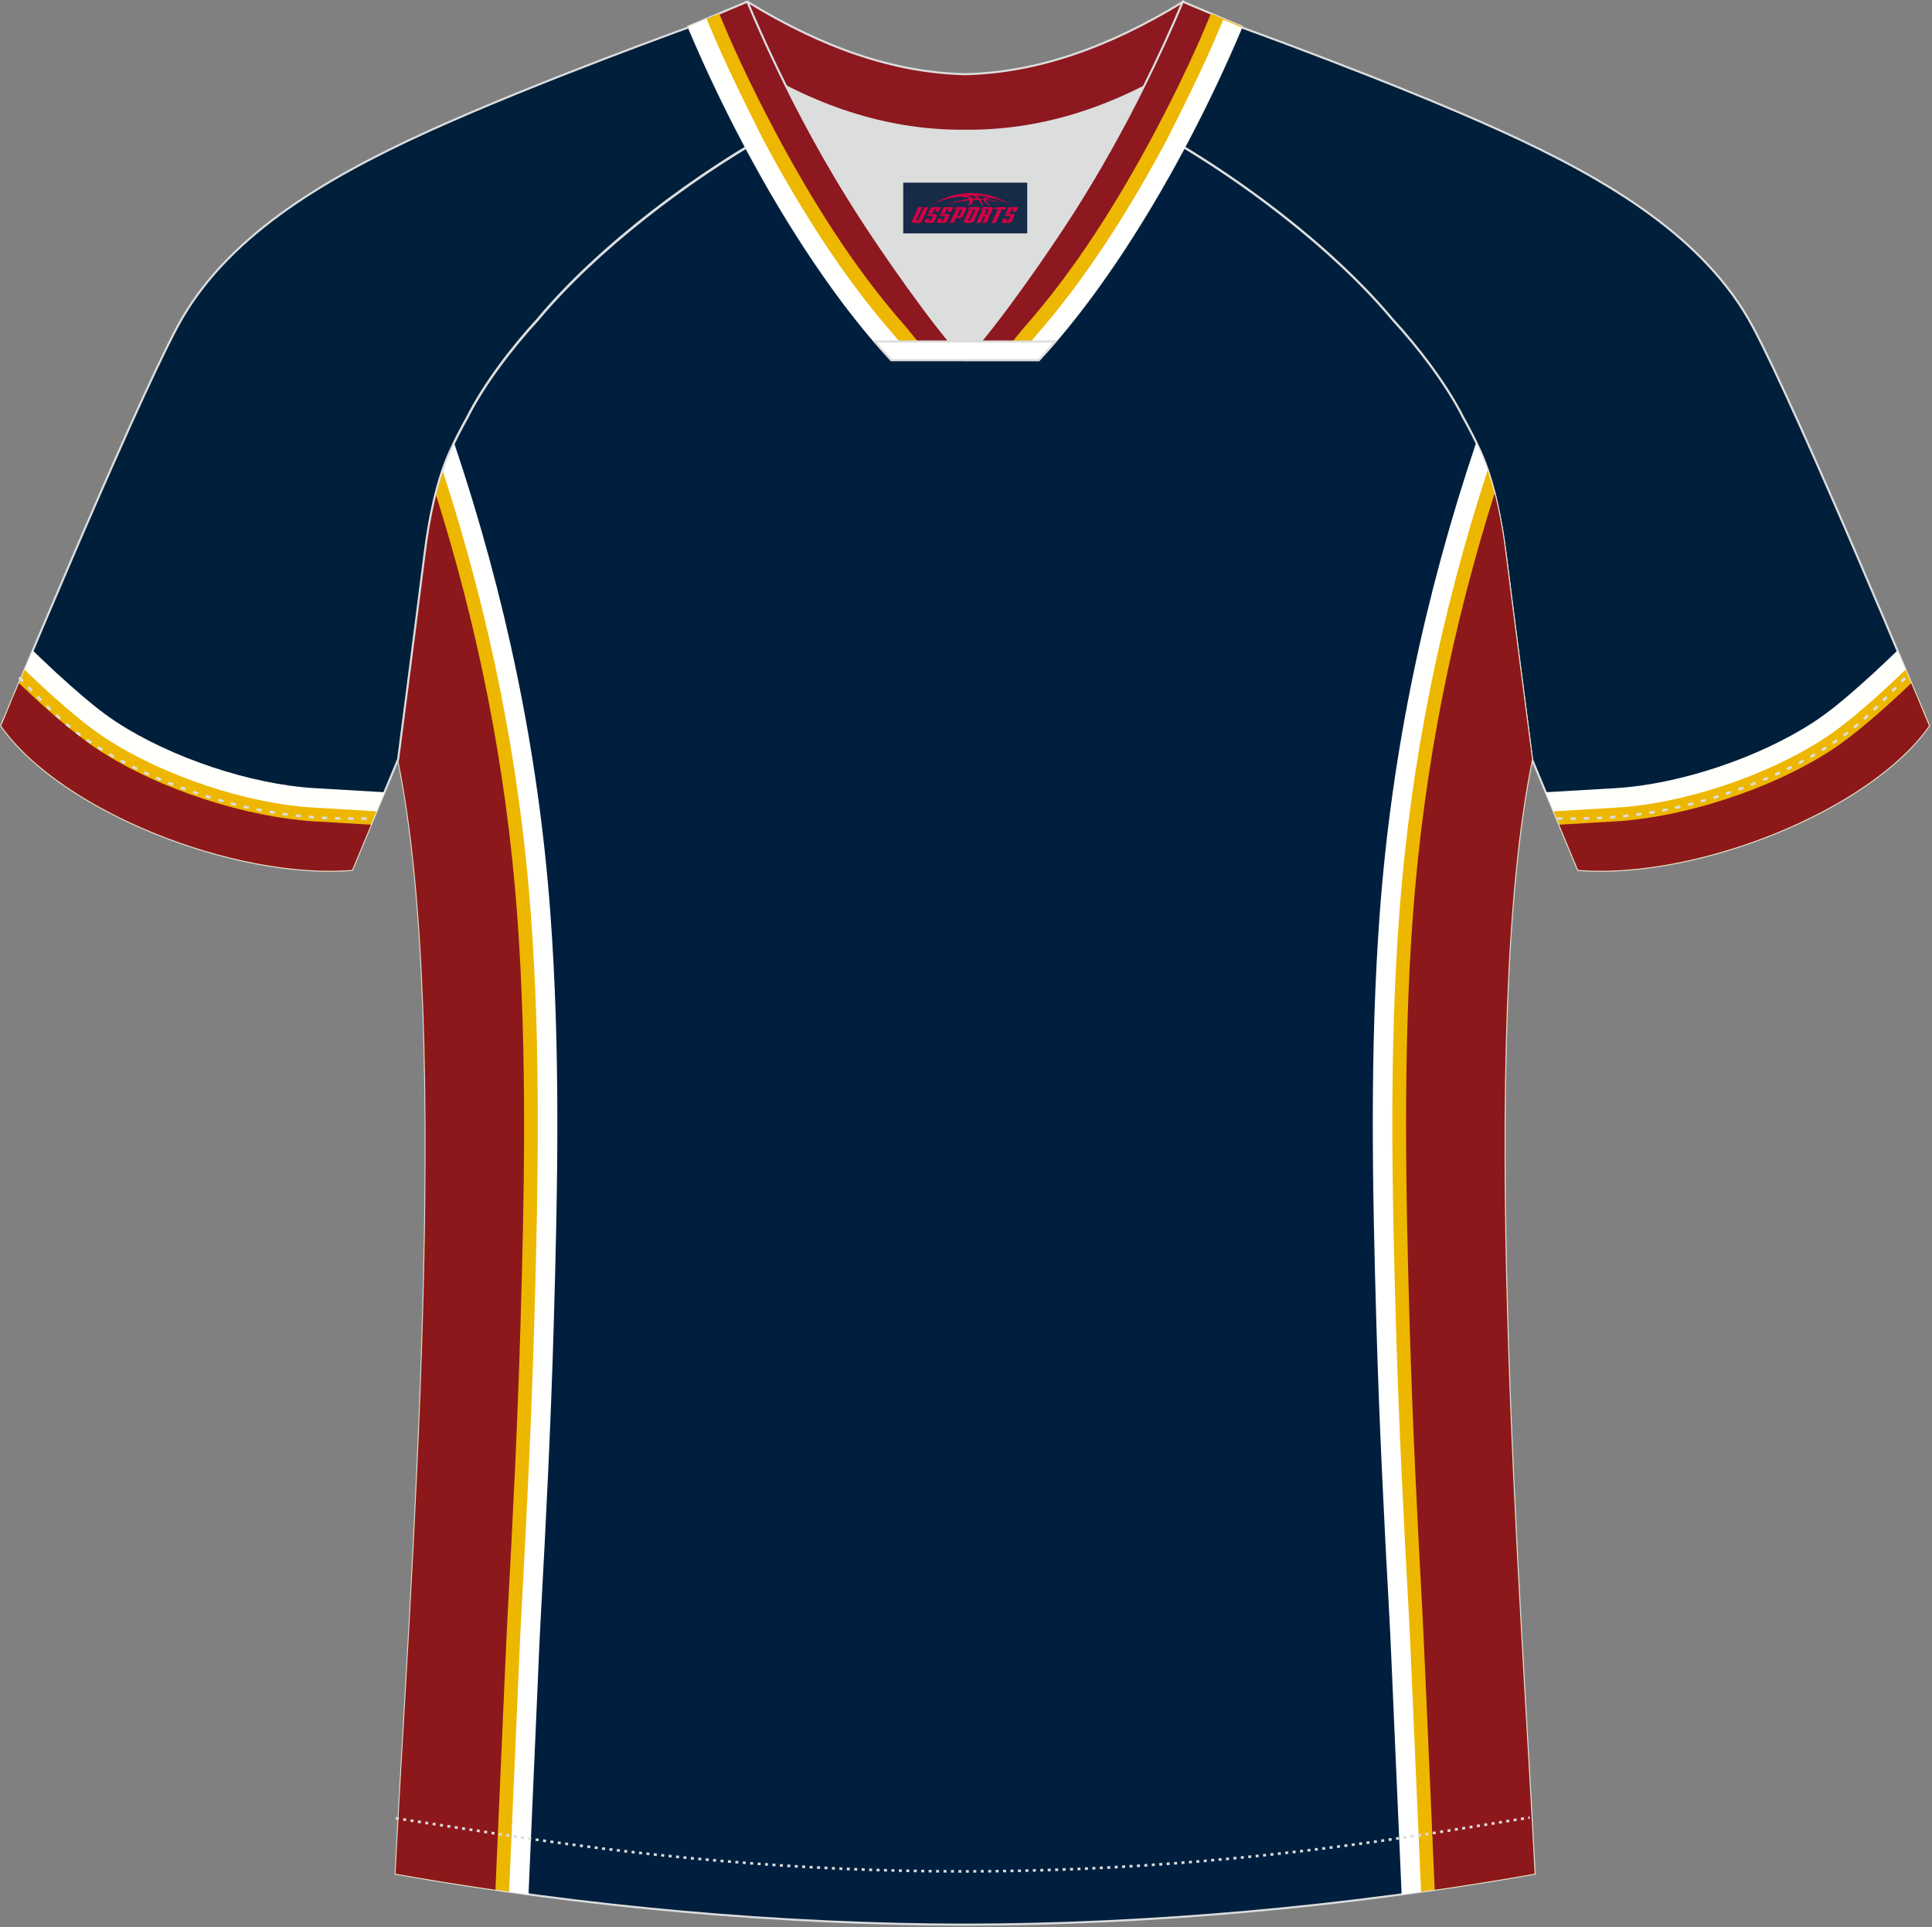 <?xml version="1.0" encoding="utf-8"?>
<!-- Generator: Adobe Illustrator 19.0.0, SVG Export Plug-In . SVG Version: 6.00 Build 0)  -->
<svg xmlns="http://www.w3.org/2000/svg" xmlns:xlink="http://www.w3.org/1999/xlink" version="1.1" id="图层_1" x="0px" y="0px" width="374px" height="373px" viewBox="0 0 374 373" enable-background="new 0 0 374 373" xml:space="preserve">
<rect x="0" y="0" width="374" height="373" fill="#808080" stroke="none"/>
<g id="XMLID_20_">
	<path fill="#001F3A" stroke="#DCDDDD" stroke-width="0.4" stroke-miterlimit="22.926" d="M221.92,24.33   c7.08-5.95,12.46-12.55,16.99-19.55c0,0,30.63,10.99,51.78,20.61c21.15,9.61,39.54,20.88,48.62,37.85   c9.08,16.97,34.11,77.23,34.11,77.23c-11.56,16.47-45.25,29.73-67.93,27.89l-8.92-21.4c0,0-3.8-29.24-5.12-39.81   c-0.85-6.78-2.31-14.06-4.84-19.68c-1.01-2.25-2.15-4.48-3.4-6.7c-3.26-6.52-8.77-13.67-13.7-19.02   C257.64,47.5,238.28,33.07,221.92,24.33z"/>
	<path fill="#FFFFFC" d="M365.53,127.6c-1.79,1.72-3.62,3.41-5.48,5.05c-2.85,2.52-5.85,5.08-9.05,7.16   c-10.45,6.8-25.82,11.99-38.27,12.73l-13.5,0.79l6.27,15.04c22.67,1.84,56.37-11.42,67.93-27.89c0,0-2.46-5.92-6.12-14.58   L365.53,127.6z"/>
	<path fill="#EDB701" d="M368.14,130.33c-1.83,1.75-3.69,3.48-5.59,5.15c-2.96,2.61-6.18,5.34-9.49,7.49   c-10.97,7.13-27.08,12.57-40.11,13.33l-12.18,0.72l4.72,11.34c22.67,1.84,56.37-11.42,67.93-27.89c0,0-1.77-4.27-4.54-10.85   L368.14,130.33z"/>
	<path fill="#8D181A" d="M373.42,140.47c-11.56,16.47-45.25,29.73-67.93,27.89l-3.65-8.75l11.26-0.66   c12.87-0.84,29.59-6.08,41.4-13.76c4.65-3.02,10.72-8.41,15.47-12.96l0.1,0.24l0.1,0.23l0.08,0.2l0.01,0.03l0.1,0.23l0.1,0.23   l0.1,0.22l0.09,0.22l0.02,0.05l0.07,0.17l0.09,0.21l0.09,0.21l0.09,0.21l0.05,0.12l0.03,0.08l0.08,0.2l0.08,0.2l0.08,0.19   l0.08,0.18l0,0.01l0.08,0.19l0.08,0.18l0.07,0.18l0.07,0.18l0.02,0.06l0.05,0.12l0.07,0.17l0.07,0.17l0.07,0.16l0.05,0.11   l0.02,0.05l0.06,0.16l0.06,0.15l0.06,0.15l0.06,0.15l0,0.01l0.06,0.13l0.06,0.14l0.06,0.13l0.06,0.13l0.02,0.05l0.03,0.07   l0.05,0.13l0.05,0.12l0.05,0.12l0.04,0.09l0.01,0.02l0.09,0.21l0.04,0.1l0.04,0.1l0.01,0.02l0.03,0.08l0.04,0.09l0.04,0.08   l0.03,0.08l0.02,0.04l0.02,0.04l0.03,0.07l0.03,0.07l0.03,0.06l0.02,0.05l0,0.01l0.02,0.06l0.02,0.05l0.02,0.05l0.02,0.04l0,0.01   l0.02,0.03l0.01,0.03l0.02,0.03l0.01,0.02l0.01,0.01l0,0.01l0.01,0.02L373.42,140.47l0.01,0v0L373.42,140.47L373.42,140.47z"/>
	<path fill="#001F3E" stroke="#DCDDDD" stroke-width="0.4" stroke-miterlimit="22.926" d="M291.47,107.27   c1.27,10.18,4.85,37.71,5.11,39.69c-10.86,52.55-2.19,162.18,0.49,215.68c-36.81,6.52-75.42,9.83-110.24,9.86   c-34.82-0.03-73.43-3.33-110.24-9.86c2.68-53.5,11.35-163.13,0.49-215.68c0.26-1.98,3.83-29.51,5.11-39.69   c0.85-6.78,2.31-14.06,4.84-19.68c1.01-2.25,2.15-4.48,3.4-6.7c3.26-6.52,8.77-13.67,13.7-19.02   c11.2-13.44,29.03-27.03,44.74-35.86c0.96-0.54-1.02-15.4-0.07-15.91c3.94,3.32,25.19,3.25,30.33,6.12l-2.65,0.68   c6.1,2.82,12.98,4.24,19.71,4.25c6.74-0.02-2.73-1.43,3.36-4.26l5.7-2.51c5.14-2.86,16.2-2.27,20.14-5.59   c0.73,0.39-1.96,16.43-1.21,16.84c15.87,8.82,34.04,22.6,45.4,36.23c4.92,5.35,10.44,12.5,13.7,19.02c1.25,2.22,2.39,4.46,3.4,6.7   C289.16,93.22,290.62,100.5,291.47,107.27z"/>
	<path fill="#FFFFFF" d="M106.52,176.45c2,26.75,1.44,53.61,0.66,80.4c-0.54,18.6-1.46,37.19-2.48,55.77   c-0.27,4.94-0.46,9.88-0.68,14.81c-0.43,9.64-0.85,19.28-1.26,28.91l-0.45,10.31c-8.63-1.16-17.23-2.5-25.73-4.01   c2.68-53.5,11.35-163.13,0.49-215.68c0.26-1.98,3.83-29.51,5.11-39.69c0.85-6.78,2.31-14.06,4.84-19.68   c0.28-0.63,0.57-1.26,0.88-1.89C97.83,115.17,104.21,145.4,106.52,176.45z"/>
	<path fill="#EDB700" d="M102.75,176.73c1.98,26.57,1.43,53.4,0.65,80.01c-0.54,18.57-1.46,37.12-2.48,55.67   c-0.27,4.94-0.46,9.9-0.68,14.85c-0.43,9.64-0.84,19.28-1.26,28.92l-0.43,9.95c-7.36-1.04-14.7-2.2-21.97-3.49   c2.68-53.5,11.35-163.13,0.49-215.68c0.26-1.98,3.83-29.51,5.11-39.69c0.68-5.47,1.77-11.27,3.49-16.25   C94.75,118.95,100.56,147.31,102.75,176.73z"/>
	<path fill="#8D181B" d="M100.11,176.93c-2.19-29.36-7.8-56.08-15.79-81.42c-0.98,3.81-1.67,7.87-2.15,11.76   c-1.27,10.18-4.85,37.71-5.11,39.69c10.86,52.55,2.19,162.18-0.49,215.68c6.4,1.14,12.86,2.17,19.34,3.11l0.42-9.7   c0.96-22.15,1.76-40.38,1.95-43.8c1.01-18.51,1.93-37.03,2.47-55.6C101.48,232.1,102.11,203.67,100.11,176.93z"/>
	<path fill="#FFFFFF" d="M267.12,176.45c-2,26.75-1.44,53.61-0.66,80.4c0.54,18.6,1.46,37.19,2.48,55.77   c0.27,4.94,0.46,9.88,0.68,14.81c0.43,9.64,0.85,19.28,1.26,28.91l0.45,10.31c8.63-1.16,17.23-2.5,25.74-4.01   c-2.68-53.5-11.34-163.13-0.49-215.68c-0.26-1.98-3.83-29.51-5.11-39.69c-0.85-6.78-2.31-14.06-4.84-19.68   c-0.28-0.63-0.58-1.26-0.88-1.89C275.82,115.17,269.44,145.4,267.12,176.45z"/>
	<path fill="#EDB700" d="M270.89,176.73c-1.98,26.57-1.43,53.4-0.65,80.01c0.54,18.57,1.46,37.12,2.48,55.67   c0.27,4.94,0.46,9.9,0.68,14.85c0.43,9.64,0.84,19.28,1.26,28.92l0.43,9.95c7.36-1.04,14.7-2.2,21.97-3.49   c-2.68-53.5-11.34-163.13-0.49-215.68c-0.26-1.98-3.83-29.51-5.11-39.69c-0.68-5.47-1.77-11.27-3.49-16.25   C278.89,118.95,273.09,147.31,270.89,176.73z"/>
	<path fill="#8D181B" d="M273.53,176.93c2.19-29.36,7.8-56.08,15.79-81.42c0.98,3.81,1.67,7.87,2.15,11.76   c1.27,10.18,4.85,37.71,5.11,39.69c-10.86,52.55-2.19,162.18,0.49,215.68c-6.4,1.14-12.86,2.17-19.34,3.11l-0.42-9.7   c-0.96-22.15-1.76-40.38-1.95-43.8c-1.01-18.51-1.93-37.03-2.47-55.6C272.17,232.1,271.53,203.67,273.53,176.93z"/>
	<path fill="#001F3A" stroke="#DCDDDD" stroke-width="0.4" stroke-miterlimit="22.926" d="M151.72,24.33   c-7.08-5.95-12.46-12.55-16.99-19.55c0,0-30.63,10.99-51.78,20.61C61.8,35,43.42,46.27,34.34,63.24   c-9.08,16.97-34.11,77.23-34.11,77.23c11.56,16.47,45.25,29.73,67.93,27.89l8.91-21.4c0,0,3.8-29.24,5.12-39.81   c0.85-6.78,2.31-14.06,4.84-19.68c1.01-2.25,2.15-4.48,3.4-6.7c3.26-6.52,8.77-13.67,13.69-19.02   C116,47.5,135.36,33.07,151.72,24.33z"/>
	<path fill="#FFFFFC" d="M8.12,127.6c1.79,1.72,3.62,3.41,5.48,5.05c2.86,2.52,5.84,5.08,9.04,7.16   c10.45,6.8,25.82,11.99,38.27,12.73l13.5,0.79l-6.26,15.04c-22.67,1.84-56.37-11.42-67.93-27.89c0,0,2.46-5.92,6.12-14.58   L8.12,127.6z"/>
	<path fill="#EDB701" d="M5.5,130.33c1.83,1.75,3.69,3.48,5.59,5.15c2.96,2.61,6.18,5.34,9.49,7.49   c10.97,7.13,27.09,12.57,40.11,13.33l12.18,0.72l-4.72,11.34c-22.67,1.84-56.37-11.42-67.93-27.89c0,0,1.77-4.27,4.54-10.85   L5.5,130.33z"/>
	<path fill="#8D181C" d="M0.23,140.47c11.56,16.47,45.25,29.73,67.93,27.89l3.65-8.75l-11.26-0.66   c-12.87-0.84-29.59-6.08-41.4-13.76c-4.65-3.02-10.72-8.41-15.47-12.96l-0.1,0.24l-0.1,0.23l-0.08,0.2l-0.01,0.03l-0.1,0.23   l-0.09,0.23l-0.09,0.22L3,133.83l-0.02,0.05l-0.07,0.17l-0.09,0.21l-0.09,0.21l-0.09,0.21l-0.05,0.12l-0.04,0.08l-0.08,0.2   l-0.08,0.2l-0.08,0.19l-0.08,0.18l0,0.01l-0.08,0.19l-0.08,0.18L2,136.22l-0.07,0.18l-0.02,0.06l-0.05,0.12l-0.07,0.17l-0.07,0.17   l-0.07,0.16l-0.05,0.11l-0.02,0.05l-0.06,0.16l-0.06,0.15l-0.06,0.15l-0.06,0.15l0,0.01l-0.06,0.13l-0.06,0.14l-0.06,0.13   l-0.05,0.13l-0.02,0.05l-0.03,0.07l-0.05,0.13l-0.05,0.12l-0.05,0.12l-0.04,0.09l-0.01,0.02l-0.09,0.21l-0.04,0.1l-0.04,0.1   l-0.01,0.02l-0.03,0.08l-0.04,0.09l-0.04,0.08l-0.03,0.08l-0.02,0.04l-0.02,0.04l-0.03,0.07l-0.03,0.07l-0.03,0.06l-0.02,0.05   l0,0.01l-0.02,0.06l-0.02,0.05l-0.02,0.05l-0.02,0.04l0,0.01l-0.01,0.03l-0.01,0.03l-0.01,0.03l-0.01,0.02l-0.01,0.01l0,0.01   l-0.01,0.02l0,0.01L0.23,140.47C0.23,140.47,0.23,140.47,0.23,140.47z"/>
	<path fill="none" stroke="#DCDDDD" stroke-width="0.507" stroke-miterlimit="22.926" stroke-dasharray="1.02,1.531" d="   M3.7,131.14c2.92,3.02,6.09,6.41,9.27,9.1c10.32,8.74,27.36,15.21,41.6,17.27c5.61,0.81,10.34,0.99,16.71,0.91"/>
	<path fill="none" stroke="#DCDDDD" stroke-width="0.507" stroke-miterlimit="22.926" stroke-dasharray="0.576,0.865" d="   M76.63,351.91c1.31,0.22,15.14,2.3,16.45,2.51c30.89,4.95,61.95,7.77,93.3,7.77c30.85,0,61.41-2.73,91.81-7.53   c1.81-0.28,16.13-2.59,17.93-2.89"/>
	<path fill="none" stroke="#DCDDDD" stroke-width="0.507" stroke-miterlimit="22.926" stroke-dasharray="1.02,1.531" d="   M368.79,131.22c-2.9,3-6.03,6.35-9.19,9.02c-10.32,8.74-27.36,15.21-41.61,17.27c-5.61,0.81-10.34,0.99-16.71,0.91"/>
	<path fill="#8D181F" stroke="#DCDDDD" stroke-width="0.4" stroke-miterlimit="22.926" d="M145.36,12.88   c13.69,8.44,27.53,12.57,41.51,12.42c13.98,0.15,27.82-3.98,41.51-12.42c1.75-6.97,0.69-12.56,0.69-12.56   c-14.63,8.96-28.43,13.72-42.2,14.04c-13.77-0.31-27.57-5.07-42.2-14.04C144.67,0.32,143.6,5.92,145.36,12.88z"/>
	<path fill="#DCDDDD" d="M218.04,18.43c-10.31,4.7-20.7,6.99-31.17,6.88c-10.47,0.11-20.86-2.17-31.17-6.88   c-1.16-0.53-2.32-1.09-3.48-1.68c4.1,8.24,8.7,16.46,13.6,24.17c4.88,7.67,14.79,21.97,21.04,28.72l-0.04,0.06   c6.25-6.75,16.15-21.05,21.04-28.72c4.91-7.71,9.5-15.93,13.6-24.17l0.02-0.04C220.34,17.35,219.19,17.9,218.04,18.43z"/>
	<path fill="#8D181F" stroke="#DCDDDD" stroke-width="0.4" stroke-miterlimit="22.926" d="M144.67,0.32l-11.41,4.8   c3.2,7.6,6.93,15.49,11.06,23.25c8.22,15.44,17.99,30.33,28.21,41.32h14.28l0.04-0.06c-6.25-6.75-16.15-21.05-21.04-28.72   C157.71,28.18,150.54,14.27,144.67,0.32z"/>
	<path fill="#EDB702" d="M149.99,25.34c0.01,0.02,0.02,0.03,0.01,0.02c0.01,0.02,0.02,0.04,0.03,0.06   c6.99,13.13,15.23,26.37,25.08,37.55c0.41,0.47,0.81,0.97,1.2,1.45l3.56,4.33h-8.21c-9.9-10.89-19.35-25.37-27.33-40.36   c-4.13-7.75-7.86-15.65-11.06-23.25l5.96-2.51l1.92,4.55c0.8,1.8,1.61,3.59,2.45,5.38C145.62,16.86,147.75,21.13,149.99,25.34z"/>
	<path fill="#FFFFFD" d="M141.2,13.66c-0.84-1.8-1.67-3.61-2.47-5.43l-1.94-4.59l-3.52,1.49l0,0.01l0,0.01l0,0.01l0,0.01l0,0l0,0.01   l0,0.01l0,0.01l0,0.01l0,0.01l0,0.01l0,0l0,0.01l0,0.01l0,0.01l0,0.01l0,0.01l0,0.01l0,0l0,0.01l0,0l0,0.01l0,0.01l0,0.01l0,0.01   l0,0.01l0,0.01l0,0l0,0.01l0,0.01l0,0l0,0.01l0.08,0.2l0.07,0.16l0.08,0.2l0.07,0.16l0.09,0.2l0.07,0.15l0.09,0.2l0.07,0.15   l0.09,0.21l0.06,0.15l0.09,0.21l0.06,0.15l0.09,0.21l0.06,0.14l0.09,0.22l0.06,0.14l0.1,0.22l0.06,0.14l0.1,0.22l0.06,0.14   l0.1,0.22l0.06,0.13l0.1,0.23l0.06,0.13l0.1,0.23l0.06,0.13l0.1,0.23l0.06,0.13l0.1,0.23l0.06,0.13l0.1,0.24l0.05,0.12l0.11,0.24   l0.05,0.12l0.11,0.24l0.05,0.12l0.11,0.25l0.05,0.11l0.11,0.25l0.17,0.36l0.05,0.11l0.12,0.25l0.05,0.11l0.12,0.26l0.05,0.1   l0.12,0.26l0.05,0.1l0.12,0.26l0.05,0.1l0.12,0.27l0.04,0.1l0.12,0.27l0.04,0.1l0.13,0.27l0.04,0.09l0.13,0.27l0.04,0.09l0.13,0.27   l0.04,0.09l0.13,0.28l0.04,0.08l0.13,0.28l0.04,0.08l0.13,0.28l0.04,0.08l0.14,0.29l0.04,0.08l0.14,0.29l0.04,0.07l0.14,0.29   l0.04,0.07l0.14,0.29l0.03,0.07l0.14,0.3l0.03,0.07l0.15,0.3l0.03,0.06l0.15,0.3l0.03,0.06l0.15,0.3l0.03,0.06l0.15,0.31l0.03,0.06   l0.15,0.31l0.03,0.05l0.15,0.31l0.03,0.05l0.16,0.31l0.02,0.05l0.16,0.32l0.02,0.05l0.16,0.32l0.02,0.04l0.16,0.32l0.02,0.04   l0.16,0.33l0.02,0.04l0.17,0.33l0.02,0.04l0.17,0.33l0.02,0.03l0.17,0.33l0.02,0.03l0.17,0.33l0.02,0.03l0.17,0.34l0.01,0.02   l0.17,0.34l0.01,0.02l0.18,0.34l0.01,0.02l0.18,0.34l0.01,0.02l0.18,0.35l0.01,0.02l0.18,0.35l0.01,0.01l0.18,0.35l0.01,0.01   l0.19,0.35l0,0.01l0.19,0.36l0,0l0.19,0.36l0,0l0.19,0.36l0,0l0,0l0,0l0,0l0,0l0,0l0,0l0,0l0,0l0,0l0,0l0,0l0,0l0,0l0,0l0,0l0,0   l0,0l0,0l0,0l0,0l0,0l0,0l0,0l0,0l0,0l0.01,0.02l0,0l0,0.01l0,0l0,0l0.01,0.02l0,0l0,0l0,0l0.01,0.01l0,0l0,0l0.28,0.52l0.07,0.13   l0.32,0.6l0.02,0.05l0.35,0.64l0.02,0.03l0.33,0.61l0.06,0.11l0.01,0.03l0.38,0.69l0,0l0.25,0.45l0.05,0.09l0.23,0.42l0.07,0.13   l0.19,0.35l0.16,0.29l0.24,0.43l0.01,0.02l0.31,0.56l0.08,0.14l0.07,0.13l0.33,0.58l0.03,0.05l0.36,0.63l0.01,0.03l0.35,0.61   l0.06,0.1l0.31,0.53l0,0l0.68,1.16l0.12,0.2l0.25,0.42l0.14,0.23l0.29,0.48l0.03,0.06l0.35,0.58l0.34,0.56l0.04,0.06l0.38,0.62   l0.01,0.02l0.37,0.6l0.06,0.09l0.32,0.52l0.1,0.17l0.28,0.44l0.15,0.24l0.23,0.37l0.2,0.32l0.09,0.13l0.23,0.37l0.11,0.18   l0.14,0.22l0.08,0.12l0.31,0.49l0.34,0.54l0.04,0.06l0.39,0.6l0.01,0.01l0.38,0.59l0.05,0.08l0.34,0.51l0.01,0.01l0.34,0.52   l0.07,0.11l0.3,0.45l0.11,0.17l0.3,0.45l0.09,0.13c0.24,0.36,0.49,0.72,0.73,1.08l0.02,0.03l0.35,0.51l0.05,0.07l0.4,0.58h0   l0.4,0.58l0.05,0.07l0.44,0.63l0.04,0.05l0.35,0.49l0.22,0.31l0.11,0.16l0.2,0.28l0.05,0.07l0.34,0.47l0.12,0.17l0.37,0.51   l0.04,0.06l0.1,0.14l0.35,0.48l0.05,0.08l0.4,0.55l0.01,0.01l0.41,0.55l0.04,0.06l0.37,0.49l0.1,0.13l0.08,0.11l0.34,0.44   l0.04,0.05l0.26,0.35l0.09,0.12l0.2,0.26l0.27,0.34l0.1,0.13l0.16,0.21l0.3,0.38l0.02,0.03l0.38,0.48l0.07,0.09l0.06,0.08l0.4,0.51   l0.01,0.01l0.42,0.52l0.04,0.05l0.03,0.04l0.41,0.5l0.03,0.04l0.33,0.4l0.15,0.18l0.11,0.13l0.29,0.35l0.16,0.19l0.32,0.38   l0.11,0.13l0.43,0.51l0,0l0.12,0.14h4.95c-0.59-0.71-1.04-1.26-1.14-1.38c-9.91-11.27-18.42-24.93-25.41-38.06   c-0.01-0.02-0.02-0.04-0.03-0.06c0-0.01-0.01-0.01-0.01-0.02C145.4,22.33,143.24,18.03,141.2,13.66z"/>
	<path fill="#8D181F" stroke="#DCDDDD" stroke-width="0.4" stroke-miterlimit="22.926" d="M221.6,16.4   c2.68-5.4,5.16-10.81,7.37-16.07l11.4,4.8c-3.2,7.6-6.93,15.49-11.06,23.25c-8.22,15.44-18,30.33-28.21,41.32h-14.28l-0.04-0.06   c6.25-6.75,16.15-21.05,21.04-28.72c4.91-7.71,9.5-15.93,13.6-24.17C221.48,16.63,221.54,16.51,221.6,16.4z"/>
	<path fill="#EDB702" d="M223.58,25.5c-0.01,0.02-0.02,0.03-0.01,0.02c-0.01,0.02-0.02,0.04-0.03,0.06   c-6.99,13.13-15.23,26.37-25.08,37.55c-0.41,0.47-0.81,0.97-1.2,1.45l-3.56,4.33h8.14c9.95-10.91,19.46-25.46,27.48-40.53   c4.13-7.75,7.86-15.65,11.06-23.25l-5.96-2.51l-1.99,4.71c-0.8,1.8-1.61,3.6-2.45,5.38C227.96,17.02,225.82,21.29,223.58,25.5z"/>
	<path fill="#FFFFFD" d="M232.38,13.82c0.84-1.8,1.67-3.61,2.47-5.43l1.94-4.59l3.52,1.49l0,0l0,0.01l0,0.01l0,0.01l0,0l0,0.01   l0,0.01l0,0l0,0.01l0,0l0,0.01l0,0.01l0,0.01l0,0l0,0.01l0,0.01l0,0l0,0.01l0,0.01l0,0.01l0,0l0,0.01l0,0.01l0,0l0,0.01l0,0.01   l0,0.01l0,0.01l0,0.01l0,0.01l0,0.01l-0.02,0.04c-3.16,7.49-6.84,15.26-10.91,22.89c-7.39,13.88-16.04,27.32-25.13,37.88h-4.88   c0.59-0.71,1.04-1.26,1.15-1.38c9.93-11.27,18.44-24.92,25.43-38.05c0.01-0.02,0.02-0.04,0.03-0.06c0-0.01,0.01-0.01,0.01-0.02   C228.18,22.49,230.33,18.19,232.38,13.82z"/>
	<path fill="#FFFFFD" stroke="#DCDDDD" stroke-width="0.4" stroke-miterlimit="22.926" d="M186.82,69.69h14.28   c1.08-1.16,2.15-2.36,3.21-3.6h-14.38h-0.09h-6.05h-14.47c1.07,1.24,2.14,2.44,3.21,3.6H186.82z"/>
	
</g>
<g id="tag_logo">
	<rect y="35.35" fill="#162B48" width="24" height="9.818" x="174.85"/>
	<g>
		<path fill="#D30044" d="M190.81,38.54l0.005-0.011c0.131-0.311,1.085-0.262,2.351,0.071c0.715,0.24,1.44,0.54,2.193,0.9    c-0.218-0.147-0.447-0.289-0.682-0.42l0.011,0.005l-0.011-0.005c-1.478-0.845-3.218-1.418-5.1-1.62    c-1.282-0.115-1.658-0.082-2.411-0.055c-2.449,0.142-4.68,0.905-6.458,2.095c1.26-0.638,2.722-1.075,4.195-1.336    c1.467-0.18,2.476-0.033,2.771,0.344c-1.691,0.175-3.469,0.633-4.555,1.075c1.156-0.338,2.967-0.665,4.647-0.813    c0.016,0.251-0.115,0.567-0.415,0.96h0.475c0.376-0.382,0.584-0.725,0.595-1.004c0.333-0.022,0.66-0.033,0.971-0.033    C189.64,38.98,189.85,39.33,190.05,39.72h0.262c-0.125-0.344-0.295-0.687-0.518-1.036c0.207,0,0.393,0.005,0.567,0.011    c0.104,0.267,0.496,0.66,1.058,1.025h0.245c-0.442-0.365-0.753-0.753-0.835-1.004c1.047,0.065,1.696,0.224,2.885,0.513    C192.63,38.8,191.89,38.63,190.81,38.54z M188.37,38.45c-0.164-0.295-0.655-0.485-1.402-0.551    c0.464-0.033,0.922-0.055,1.364-0.055c0.311,0.147,0.589,0.344,0.84,0.589C188.91,38.43,188.64,38.44,188.37,38.45z M190.35,38.5c-0.224-0.016-0.458-0.027-0.715-0.044c-0.147-0.202-0.311-0.398-0.502-0.6c0.082,0,0.164,0.005,0.24,0.011    c0.72,0.033,1.429,0.125,2.138,0.273C190.84,38.1,190.46,38.26,190.35,38.5z"/>
		<path fill="#D30044" d="M177.77,40.08L176.6,42.63C176.42,43,176.69,43.14,177.17,43.14l0.873,0.005    c0.115,0,0.251-0.049,0.327-0.175l1.342-2.891H178.93L177.71,42.71H177.54c-0.147,0-0.185-0.033-0.147-0.125l1.156-2.504H177.77L177.77,40.08z M179.63,41.43h1.271c0.36,0,0.584,0.125,0.442,0.425L180.87,42.89C180.77,43.11,180.5,43.14,180.27,43.14H179.35c-0.267,0-0.442-0.136-0.349-0.333l0.235-0.513h0.742L179.8,42.67C179.78,42.72,179.82,42.73,179.88,42.73h0.18    c0.082,0,0.125-0.016,0.147-0.071l0.376-0.813c0.011-0.022,0.011-0.044-0.055-0.044H179.46L179.63,41.43L179.63,41.43z M180.45,41.36h-0.78l0.475-1.025c0.098-0.218,0.338-0.256,0.578-0.256H182.17L181.78,40.92L181,41.04l0.262-0.562H180.97c-0.082,0-0.12,0.016-0.147,0.071L180.45,41.36L180.45,41.36z M182.04,41.43L181.87,41.8h1.069c0.06,0,0.06,0.016,0.049,0.044    L182.61,42.66C182.59,42.71,182.55,42.73,182.47,42.73H182.29c-0.055,0-0.104-0.011-0.082-0.06l0.175-0.376H181.64L181.41,42.81C181.31,43,181.49,43.14,181.76,43.14h0.916c0.24,0,0.502-0.033,0.605-0.251l0.475-1.031c0.142-0.3-0.082-0.425-0.442-0.425H182.04L182.04,41.43z M182.85,41.36l0.371-0.818c0.022-0.055,0.06-0.071,0.147-0.071h0.295L183.4,41.03l0.791-0.115l0.387-0.845H183.13c-0.24,0-0.48,0.038-0.578,0.256L182.08,41.36L182.85,41.36L182.85,41.36z M185.25,41.82h0.278c0.087,0,0.153-0.022,0.202-0.115    l0.496-1.075c0.033-0.076-0.011-0.12-0.125-0.12H184.7l0.431-0.431h1.522c0.355,0,0.485,0.153,0.393,0.355l-0.676,1.445    c-0.06,0.125-0.175,0.333-0.644,0.327l-0.649-0.005L184.64,43.14H183.86l1.178-2.558h0.785L185.25,41.82L185.25,41.82z     M187.84,42.63c-0.022,0.049-0.06,0.076-0.142,0.076h-0.191c-0.082,0-0.109-0.027-0.082-0.076l0.944-2.051h-0.785l-0.987,2.138    c-0.125,0.273,0.115,0.415,0.453,0.415h0.72c0.327,0,0.649-0.071,0.769-0.322l1.085-2.384c0.093-0.202-0.06-0.355-0.415-0.355    h-1.533l-0.431,0.431h1.38c0.115,0,0.164,0.033,0.131,0.104L187.84,42.63L187.84,42.63z M190.56,41.5h0.278    c0.087,0,0.158-0.022,0.202-0.115l0.344-0.753c0.033-0.076-0.011-0.12-0.125-0.12h-1.402l0.425-0.431h1.527    c0.355,0,0.485,0.153,0.393,0.355l-0.529,1.124c-0.044,0.093-0.147,0.18-0.393,0.18c0.224,0.011,0.256,0.158,0.175,0.327    l-0.496,1.075h-0.785l0.54-1.167c0.022-0.055-0.005-0.087-0.104-0.087h-0.235L189.79,43.14h-0.785l1.178-2.558h0.785L190.56,41.5L190.56,41.5z M193.13,40.59L191.95,43.14h0.785l1.184-2.558H193.13L193.13,40.59z M194.64,40.52l0.202-0.431h-2.1l-0.295,0.431    H194.64L194.64,40.52z M194.62,41.43h1.271c0.36,0,0.584,0.125,0.442,0.425l-0.475,1.031c-0.104,0.218-0.371,0.251-0.605,0.251    h-0.916c-0.267,0-0.442-0.136-0.349-0.333l0.235-0.513h0.742L194.79,42.67c-0.022,0.049,0.022,0.06,0.082,0.06h0.18    c0.082,0,0.125-0.016,0.147-0.071l0.376-0.813c0.011-0.022,0.011-0.044-0.049-0.044h-1.069L194.62,41.43L194.62,41.43z     M195.43,41.36H194.65l0.475-1.025c0.098-0.218,0.338-0.256,0.578-0.256h1.451l-0.387,0.845l-0.791,0.115l0.262-0.562h-0.295    c-0.082,0-0.12,0.016-0.147,0.071L195.43,41.36z"/>
	</g>
</g>
</svg>